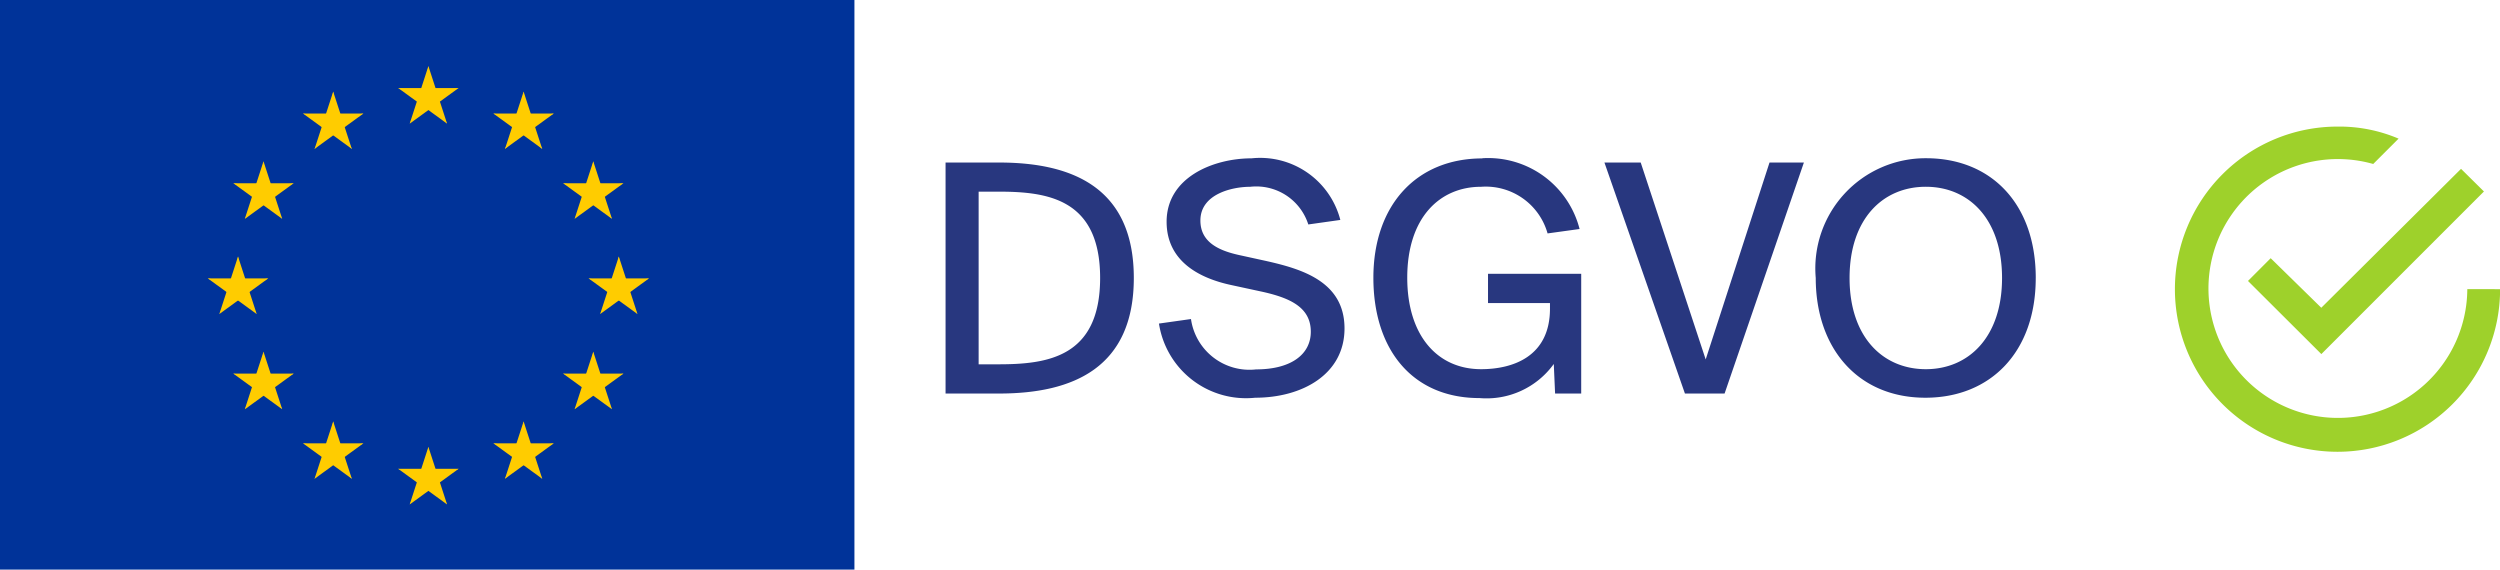 <svg xmlns="http://www.w3.org/2000/svg" width="126.081" height="28.727" viewBox="0 0 126.081 28.727">
  <g id="Group_2253" data-name="Group 2253" transform="translate(-57.36 -686.312)">
    <path id="Path_915" data-name="Path 915" d="M8.675-1.388c0,4.02-2.686,4.354-5.144,4.354H2.548V-5.742h.983c2.458,0,5.144.334,5.144,4.354ZM.88-7.21V4.44h2.7c3.757,0,6.794-1.317,6.794-5.828S7.34-7.21,3.584-7.21ZM12.028-4.226c0,1.984,1.633,2.844,3.248,3.192l1.475.319C18.225-.4,19.3.075,19.3,1.322c0,1.159-1.018,1.9-2.756,1.9A2.978,2.978,0,0,1,13.257.683L11.642.911A4.442,4.442,0,0,0,16.5,4.651C18.857,4.651,21,3.475,21,1.157c0-2.37-2.159-3-3.968-3.406l-1.369-.3c-1.106-.246-1.931-.7-1.931-1.738,0-1.334,1.6-1.7,2.51-1.7a2.755,2.755,0,0,1,2.932,1.9l1.615-.228a4.175,4.175,0,0,0-4.477-3.107c-1.914,0-4.284.948-4.284,3.2ZM27.951-7.418c-3.318,0-5.495,2.352-5.495,6.022,0,3.6,1.949,6.065,5.354,6.065a4.18,4.18,0,0,0,3.744-1.72L31.62,4.44h1.317V-1.6h-4.7V-.124h3.125V.157c0,2.44-1.9,3.055-3.476,3.055-2.194,0-3.722-1.685-3.722-4.617,0-3.02,1.633-4.582,3.722-4.582a3.237,3.237,0,0,1,3.355,2.352l1.614-.223a4.758,4.758,0,0,0-4.9-3.569Zm6.157.207L38.168,4.44h2l4-11.651H42.434L39.215,2.72,35.938-7.21ZM54.161-1.388c0,2.984-1.685,4.6-3.845,4.6s-3.845-1.615-3.845-4.6,1.681-4.6,3.845-4.6S54.161-4.373,54.161-1.388Zm1.7,0c0-3.739-2.247-6.039-5.53-6.039a5.557,5.557,0,0,0-4.116,1.791,5.557,5.557,0,0,0-1.45,4.248c0,3.564,2.142,6.039,5.53,6.039,3.28,0,5.565-2.3,5.565-6.039Z" transform="translate(104.167 701.719)" fill="#28377f"/>
    <path id="Path_916" data-name="Path 916" d="M8.2,10.013,7.055,11.16l3.7,3.688,8.2-8.2L17.8,5.506l-7.048,7.006Zm9.916,1.558a6.527,6.527,0,1,1-4.745-6.31L14.65,3.983a7.622,7.622,0,0,0-3.08-.608,8.2,8.2,0,1,0,8.2,8.2Z" transform="translate(163.676 689.321)" fill="#9ed12b"/>
    <path id="Path_917" data-name="Path 917" d="M.36,9.312H43.451V38.039H.36Z" transform="translate(57 677)" fill="#039"/>
    <g id="Group_2252" data-name="Group 2252" transform="translate(67.841 689.646)">
      <path id="Path_918" data-name="Path 918" d="M396.224,60l-.495,1.523.761.247Z" transform="translate(-385.1 -60)" fill="#fc0"/>
      <path id="Path_919" data-name="Path 919" d="M400.272,60l.495,1.523-.761.247Z" transform="translate(-389.148 -60)" fill="#fc0"/>
      <path id="Path_920" data-name="Path 920" d="M405.13,80.729h-1.6v.8Z" transform="translate(-392.485 -79.623)" fill="#fc0"/>
      <path id="Path_921" data-name="Path 921" d="M402.21,80.729l-1.294.94-.471-.648Z" transform="translate(-389.564 -79.623)" fill="#fc0"/>
      <path id="Path_922" data-name="Path 922" d="M400.353,87.261l-.495-1.523-.761.247Z" transform="translate(-388.289 -84.365)" fill="#fc0"/>
      <path id="Path_923" data-name="Path 923" d="M399.657,86.093l-1.294-.94.471-.648Z" transform="translate(-387.592 -83.192)" fill="#fc0"/>
      <path id="Path_924" data-name="Path 924" d="M376.468,80.729h1.6v.8Z" transform="translate(-366.867 -79.623)" fill="#fc0"/>
      <path id="Path_925" data-name="Path 925" d="M376.468,80.729l1.294.94.471-.648Z" transform="translate(-366.867 -79.623)" fill="#fc0"/>
      <path id="Path_926" data-name="Path 926" d="M387.366,87.261l.495-1.523.761.247Z" transform="translate(-377.184 -84.365)" fill="#fc0"/>
      <path id="Path_927" data-name="Path 927" d="M387.366,86.093l1.294-.94-.471-.648Z" transform="translate(-377.184 -83.192)" fill="#fc0"/>
      <path id="Path_928" data-name="Path 928" d="M396.224,420l-.495,1.523.761.247Z" transform="translate(-385.1 -400.796)" fill="#fc0"/>
      <path id="Path_929" data-name="Path 929" d="M400.272,420l.495,1.523-.761.247Z" transform="translate(-389.148 -400.796)" fill="#fc0"/>
      <path id="Path_930" data-name="Path 930" d="M405.13,440.729h-1.6v.8Z" transform="translate(-392.485 -420.419)" fill="#fc0"/>
      <path id="Path_931" data-name="Path 931" d="M402.21,440.729l-1.294.94-.471-.648Z" transform="translate(-389.564 -420.419)" fill="#fc0"/>
      <path id="Path_932" data-name="Path 932" d="M400.353,447.261l-.495-1.523-.761.247Z" transform="translate(-388.289 -425.161)" fill="#fc0"/>
      <path id="Path_933" data-name="Path 933" d="M399.657,446.093l-1.294-.94.471-.648Z" transform="translate(-387.592 -423.987)" fill="#fc0"/>
      <path id="Path_934" data-name="Path 934" d="M376.468,440.729h1.6v.8Z" transform="translate(-366.867 -420.419)" fill="#fc0"/>
      <path id="Path_935" data-name="Path 935" d="M376.468,440.729l1.294.94.471-.648Z" transform="translate(-366.867 -420.419)" fill="#fc0"/>
      <path id="Path_936" data-name="Path 936" d="M387.366,447.261l.495-1.523.761.247Z" transform="translate(-377.184 -425.161)" fill="#fc0"/>
      <path id="Path_937" data-name="Path 937" d="M387.366,446.093l1.294-.94-.471-.648Z" transform="translate(-377.184 -423.987)" fill="#fc0"/>
      <path id="Path_938" data-name="Path 938" d="M216.224,240l-.495,1.523.761.247Z" transform="translate(-214.701 -230.397)" fill="#fc0"/>
      <path id="Path_939" data-name="Path 939" d="M220.272,240l.495,1.523-.761.247Z" transform="translate(-218.749 -230.397)" fill="#fc0"/>
      <path id="Path_940" data-name="Path 940" d="M225.13,260.729h-1.6v.8Z" transform="translate(-222.086 -250.022)" fill="#fc0"/>
      <path id="Path_941" data-name="Path 941" d="M222.21,260.729l-1.294.94-.471-.648Z" transform="translate(-219.165 -250.022)" fill="#fc0"/>
      <path id="Path_942" data-name="Path 942" d="M220.353,267.261l-.495-1.523-.761.247Z" transform="translate(-217.89 -254.763)" fill="#fc0"/>
      <path id="Path_943" data-name="Path 943" d="M219.657,266.093l-1.294-.94.471-.648Z" transform="translate(-217.195 -253.59)" fill="#fc0"/>
      <path id="Path_944" data-name="Path 944" d="M196.468,260.729h1.6v.8Z" transform="translate(-196.468 -250.022)" fill="#fc0"/>
      <path id="Path_945" data-name="Path 945" d="M196.468,260.729l1.294.94.471-.648Z" transform="translate(-196.468 -250.022)" fill="#fc0"/>
      <path id="Path_946" data-name="Path 946" d="M207.366,267.261l.495-1.523.761.247Z" transform="translate(-206.785 -254.763)" fill="#fc0"/>
      <path id="Path_947" data-name="Path 947" d="M207.366,266.093l1.294-.94-.471-.648Z" transform="translate(-206.785 -253.59)" fill="#fc0"/>
      <path id="Path_948" data-name="Path 948" d="M297.366,110.2l1.294-.94-.471-.648Z" transform="translate(-291.984 -106.024)" fill="#fc0"/>
      <path id="Path_949" data-name="Path 949" d="M297.366,111.377l.495-1.523.761.247Z" transform="translate(-291.984 -107.194)" fill="#fc0"/>
      <path id="Path_950" data-name="Path 950" d="M286.468,104.845l1.294.94.471-.648Z" transform="translate(-281.667 -102.453)" fill="#fc0"/>
      <path id="Path_951" data-name="Path 951" d="M286.468,104.845h1.6v.8Z" transform="translate(-281.667 -102.453)" fill="#fc0"/>
      <path id="Path_952" data-name="Path 952" d="M306.224,84.115l-.495,1.523.761.247Z" transform="translate(-299.901 -82.829)" fill="#fc0"/>
      <path id="Path_953" data-name="Path 953" d="M310.271,84.115l.495,1.523-.761.247Z" transform="translate(-303.948 -82.829)" fill="#fc0"/>
      <path id="Path_954" data-name="Path 954" d="M309.657,110.2l-1.294-.94.471-.648Z" transform="translate(-302.393 -106.024)" fill="#fc0"/>
      <path id="Path_955" data-name="Path 955" d="M310.353,111.377l-.495-1.523-.761.247Z" transform="translate(-303.09 -107.194)" fill="#fc0"/>
      <path id="Path_956" data-name="Path 956" d="M312.21,104.845l-1.294.94-.471-.648Z" transform="translate(-304.364 -102.453)" fill="#fc0"/>
      <path id="Path_957" data-name="Path 957" d="M315.13,104.845h-1.6v.8Z" transform="translate(-307.286 -102.453)" fill="#fc0"/>
      <path id="Path_958" data-name="Path 958" d="M244.469,177.261l-.495-1.523-.761.247Z" transform="translate(-240.72 -169.565)" fill="#fc0"/>
      <path id="Path_959" data-name="Path 959" d="M243.772,176.093l-1.294-.94.471-.648Z" transform="translate(-240.023 -168.391)" fill="#fc0"/>
      <path id="Path_960" data-name="Path 960" d="M231.482,176.1l1.294-.94-.468-.656Z" transform="translate(-229.615 -168.394)" fill="#fc0"/>
      <path id="Path_961" data-name="Path 961" d="M231.482,177.261l.495-1.523.761.247Z" transform="translate(-229.615 -169.565)" fill="#fc0"/>
      <path id="Path_962" data-name="Path 962" d="M220.584,170.729l1.294.94.471-.648Z" transform="translate(-219.298 -164.822)" fill="#fc0"/>
      <path id="Path_963" data-name="Path 963" d="M220.584,170.729h1.6v.8Z" transform="translate(-219.298 -164.822)" fill="#fc0"/>
      <path id="Path_964" data-name="Path 964" d="M246.325,170.729l-1.294.94-.471-.648Z" transform="translate(-241.995 -164.822)" fill="#fc0"/>
      <path id="Path_965" data-name="Path 965" d="M249.246,170.729h-1.6v.8Z" transform="translate(-244.915 -164.822)" fill="#fc0"/>
      <path id="Path_966" data-name="Path 966" d="M244.387,150l.495,1.523-.761.247Z" transform="translate(-241.579 -145.198)" fill="#fc0"/>
      <path id="Path_967" data-name="Path 967" d="M240.339,150l-.495,1.523.761.247Z" transform="translate(-237.531 -145.198)" fill="#fc0"/>
      <path id="Path_968" data-name="Path 968" d="M249.246,350.729h-1.6v.8Z" transform="translate(-244.915 -335.221)" fill="#fc0"/>
      <path id="Path_969" data-name="Path 969" d="M246.325,350.729l-1.294.94-.471-.648Z" transform="translate(-241.995 -335.221)" fill="#fc0"/>
      <path id="Path_970" data-name="Path 970" d="M244.469,357.261l-.495-1.523-.761.247Z" transform="translate(-240.72 -339.962)" fill="#fc0"/>
      <path id="Path_971" data-name="Path 971" d="M243.772,356.093l-1.294-.94.471-.648Z" transform="translate(-240.023 -338.788)" fill="#fc0"/>
      <path id="Path_972" data-name="Path 972" d="M231.482,356.1l1.294-.94-.468-.656Z" transform="translate(-229.615 -338.791)" fill="#fc0"/>
      <path id="Path_973" data-name="Path 973" d="M231.482,357.261l.495-1.523.761.247Z" transform="translate(-229.615 -339.962)" fill="#fc0"/>
      <path id="Path_974" data-name="Path 974" d="M244.387,330l.495,1.523-.761.247Z" transform="translate(-241.579 -315.596)" fill="#fc0"/>
      <path id="Path_975" data-name="Path 975" d="M240.339,330l-.495,1.523.761.247Z" transform="translate(-237.531 -315.596)" fill="#fc0"/>
      <path id="Path_976" data-name="Path 976" d="M220.584,350.729h1.6v.8Z" transform="translate(-219.298 -335.221)" fill="#fc0"/>
      <path id="Path_977" data-name="Path 977" d="M220.584,350.729l1.294.94.471-.648Z" transform="translate(-219.298 -335.221)" fill="#fc0"/>
      <path id="Path_978" data-name="Path 978" d="M315.13,416.614h-1.6v.8Z" transform="translate(-307.286 -397.59)" fill="#fc0"/>
      <path id="Path_979" data-name="Path 979" d="M312.21,416.614l-1.294.94-.471-.648Z" transform="translate(-304.364 -397.59)" fill="#fc0"/>
      <path id="Path_980" data-name="Path 980" d="M310.353,423.146l-.495-1.523-.761.247Z" transform="translate(-303.09 -402.333)" fill="#fc0"/>
      <path id="Path_981" data-name="Path 981" d="M309.657,421.974l-1.294-.94.471-.648Z" transform="translate(-302.393 -401.161)" fill="#fc0"/>
      <path id="Path_982" data-name="Path 982" d="M297.366,421.974l1.294-.94-.471-.648Z" transform="translate(-291.984 -401.161)" fill="#fc0"/>
      <path id="Path_983" data-name="Path 983" d="M297.366,423.146l.495-1.523.761.247Z" transform="translate(-291.984 -402.333)" fill="#fc0"/>
      <path id="Path_984" data-name="Path 984" d="M310.271,395.885l.495,1.523-.761.247Z" transform="translate(-303.948 -377.966)" fill="#fc0"/>
      <path id="Path_985" data-name="Path 985" d="M306.224,395.885l-.495,1.523.761.247Z" transform="translate(-299.901 -377.966)" fill="#fc0"/>
      <path id="Path_986" data-name="Path 986" d="M286.468,416.614h1.6v.8Z" transform="translate(-281.667 -397.59)" fill="#fc0"/>
      <path id="Path_987" data-name="Path 987" d="M286.468,416.614l1.294.94.471-.648Z" transform="translate(-281.667 -397.59)" fill="#fc0"/>
      <path id="Path_988" data-name="Path 988" d="M580.272,240l.495,1.523-.761.247Z" transform="translate(-559.545 -230.397)" fill="#fc0"/>
      <path id="Path_989" data-name="Path 989" d="M576.224,240l-.495,1.523.761.247Z" transform="translate(-555.497 -230.397)" fill="#fc0"/>
      <path id="Path_990" data-name="Path 990" d="M556.468,260.729h1.6v.8Z" transform="translate(-537.264 -250.022)" fill="#fc0"/>
      <path id="Path_991" data-name="Path 991" d="M556.468,260.729l1.294.94.471-.648Z" transform="translate(-537.264 -250.022)" fill="#fc0"/>
      <path id="Path_992" data-name="Path 992" d="M567.367,267.261l.495-1.523.761.247Z" transform="translate(-547.58 -254.763)" fill="#fc0"/>
      <path id="Path_993" data-name="Path 993" d="M567.367,266.093l1.294-.94-.471-.648Z" transform="translate(-547.58 -253.59)" fill="#fc0"/>
      <path id="Path_994" data-name="Path 994" d="M585.13,260.729h-1.6v.8Z" transform="translate(-562.882 -250.022)" fill="#fc0"/>
      <path id="Path_995" data-name="Path 995" d="M582.21,260.729l-1.294.94-.471-.648Z" transform="translate(-559.961 -250.022)" fill="#fc0"/>
      <path id="Path_996" data-name="Path 996" d="M580.353,267.261l-.495-1.523-.761.247Z" transform="translate(-558.686 -254.763)" fill="#fc0"/>
      <path id="Path_997" data-name="Path 997" d="M579.657,266.093l-1.294-.94.471-.648Z" transform="translate(-557.991 -253.59)" fill="#fc0"/>
      <path id="Path_998" data-name="Path 998" d="M489.657,110.2l-1.294-.94.471-.648Z" transform="translate(-472.791 -106.024)" fill="#fc0"/>
      <path id="Path_999" data-name="Path 999" d="M490.353,111.377l-.495-1.523-.761.247Z" transform="translate(-473.487 -107.194)" fill="#fc0"/>
      <path id="Path_1000" data-name="Path 1000" d="M492.21,104.845l-1.294.94-.471-.648Z" transform="translate(-474.763 -102.453)" fill="#fc0"/>
      <path id="Path_1001" data-name="Path 1001" d="M495.13,104.845h-1.6v.8Z" transform="translate(-477.683 -102.453)" fill="#fc0"/>
      <path id="Path_1002" data-name="Path 1002" d="M490.272,84.115l.495,1.523-.761.247Z" transform="translate(-474.347 -82.829)" fill="#fc0"/>
      <path id="Path_1003" data-name="Path 1003" d="M486.224,84.115l-.495,1.523.761.247Z" transform="translate(-470.298 -82.829)" fill="#fc0"/>
      <path id="Path_1004" data-name="Path 1004" d="M477.366,110.2l1.294-.94-.471-.648Z" transform="translate(-462.382 -106.024)" fill="#fc0"/>
      <path id="Path_1005" data-name="Path 1005" d="M477.366,111.377l.495-1.523.761.247Z" transform="translate(-462.382 -107.194)" fill="#fc0"/>
      <path id="Path_1006" data-name="Path 1006" d="M466.468,104.845l1.294.94.471-.648Z" transform="translate(-452.066 -102.453)" fill="#fc0"/>
      <path id="Path_1007" data-name="Path 1007" d="M466.468,104.845h1.6v.8Z" transform="translate(-452.066 -102.453)" fill="#fc0"/>
      <path id="Path_1008" data-name="Path 1008" d="M543.251,177.261l.495-1.523.761.247Z" transform="translate(-524.752 -169.565)" fill="#fc0"/>
      <path id="Path_1009" data-name="Path 1009" d="M543.251,176.093l1.294-.94-.471-.648Z" transform="translate(-524.752 -168.391)" fill="#fc0"/>
      <path id="Path_1010" data-name="Path 1010" d="M555.541,176.093l-1.294-.94.471-.648Z" transform="translate(-535.161 -168.391)" fill="#fc0"/>
      <path id="Path_1011" data-name="Path 1011" d="M556.238,177.261l-.495-1.523-.761.247Z" transform="translate(-535.858 -169.565)" fill="#fc0"/>
      <path id="Path_1012" data-name="Path 1012" d="M558.094,170.729l-1.294.94-.471-.648Z" transform="translate(-537.133 -164.822)" fill="#fc0"/>
      <path id="Path_1013" data-name="Path 1013" d="M561.015,170.729h-1.6v.8Z" transform="translate(-540.054 -164.822)" fill="#fc0"/>
      <path id="Path_1014" data-name="Path 1014" d="M532.353,170.729l1.294.94.471-.648Z" transform="translate(-514.435 -164.822)" fill="#fc0"/>
      <path id="Path_1015" data-name="Path 1015" d="M532.353,170.729h1.6v.8Z" transform="translate(-514.435 -164.822)" fill="#fc0"/>
      <path id="Path_1016" data-name="Path 1016" d="M552.108,150l-.495,1.523.761.247Z" transform="translate(-532.669 -145.198)" fill="#fc0"/>
      <path id="Path_1017" data-name="Path 1017" d="M556.156,150l.495,1.523-.761.247Z" transform="translate(-536.717 -145.198)" fill="#fc0"/>
      <path id="Path_1018" data-name="Path 1018" d="M532.353,350.729h1.6v.8Z" transform="translate(-514.435 -335.221)" fill="#fc0"/>
      <path id="Path_1019" data-name="Path 1019" d="M532.353,350.729l1.294.94.471-.648Z" transform="translate(-514.435 -335.221)" fill="#fc0"/>
      <path id="Path_1020" data-name="Path 1020" d="M543.251,357.261l.495-1.523.761.247Z" transform="translate(-524.752 -339.962)" fill="#fc0"/>
      <path id="Path_1021" data-name="Path 1021" d="M543.251,356.093l1.294-.94-.471-.648Z" transform="translate(-524.752 -338.788)" fill="#fc0"/>
      <path id="Path_1022" data-name="Path 1022" d="M555.541,356.093l-1.294-.94.471-.648Z" transform="translate(-535.161 -338.788)" fill="#fc0"/>
      <path id="Path_1023" data-name="Path 1023" d="M556.238,357.261l-.495-1.523-.761.247Z" transform="translate(-535.858 -339.962)" fill="#fc0"/>
      <path id="Path_1024" data-name="Path 1024" d="M552.108,330l-.495,1.523.761.247Z" transform="translate(-532.669 -315.596)" fill="#fc0"/>
      <path id="Path_1025" data-name="Path 1025" d="M556.156,330l.495,1.523-.761.247Z" transform="translate(-536.717 -315.596)" fill="#fc0"/>
      <path id="Path_1026" data-name="Path 1026" d="M561.015,350.729h-1.6v.8Z" transform="translate(-540.054 -335.221)" fill="#fc0"/>
      <path id="Path_1027" data-name="Path 1027" d="M558.094,350.729l-1.294.94-.471-.648Z" transform="translate(-537.133 -335.221)" fill="#fc0"/>
      <path id="Path_1028" data-name="Path 1028" d="M466.468,416.614h1.6v.8Z" transform="translate(-452.066 -397.59)" fill="#fc0"/>
      <path id="Path_1029" data-name="Path 1029" d="M466.468,416.614l1.294.94.471-.648Z" transform="translate(-452.066 -397.59)" fill="#fc0"/>
      <path id="Path_1030" data-name="Path 1030" d="M477.366,423.146l.495-1.523.761.247Z" transform="translate(-462.382 -402.333)" fill="#fc0"/>
      <path id="Path_1031" data-name="Path 1031" d="M477.366,421.974l1.294-.94-.471-.648Z" transform="translate(-462.382 -401.161)" fill="#fc0"/>
      <path id="Path_1032" data-name="Path 1032" d="M489.657,421.974l-1.294-.94.471-.648Z" transform="translate(-472.791 -401.161)" fill="#fc0"/>
      <path id="Path_1033" data-name="Path 1033" d="M490.353,423.146l-.495-1.523-.761.247Z" transform="translate(-473.487 -402.333)" fill="#fc0"/>
      <path id="Path_1034" data-name="Path 1034" d="M486.224,395.885l-.495,1.523.761.247Z" transform="translate(-470.298 -377.966)" fill="#fc0"/>
      <path id="Path_1035" data-name="Path 1035" d="M490.272,395.885l.495,1.523-.761.247Z" transform="translate(-474.347 -377.966)" fill="#fc0"/>
      <path id="Path_1036" data-name="Path 1036" d="M495.13,416.614h-1.6v.8Z" transform="translate(-477.683 -397.59)" fill="#fc0"/>
      <path id="Path_1037" data-name="Path 1037" d="M492.21,416.614l-1.294.94-.471-.648Z" transform="translate(-474.763 -397.59)" fill="#fc0"/>
    </g>
  </g>
</svg>

